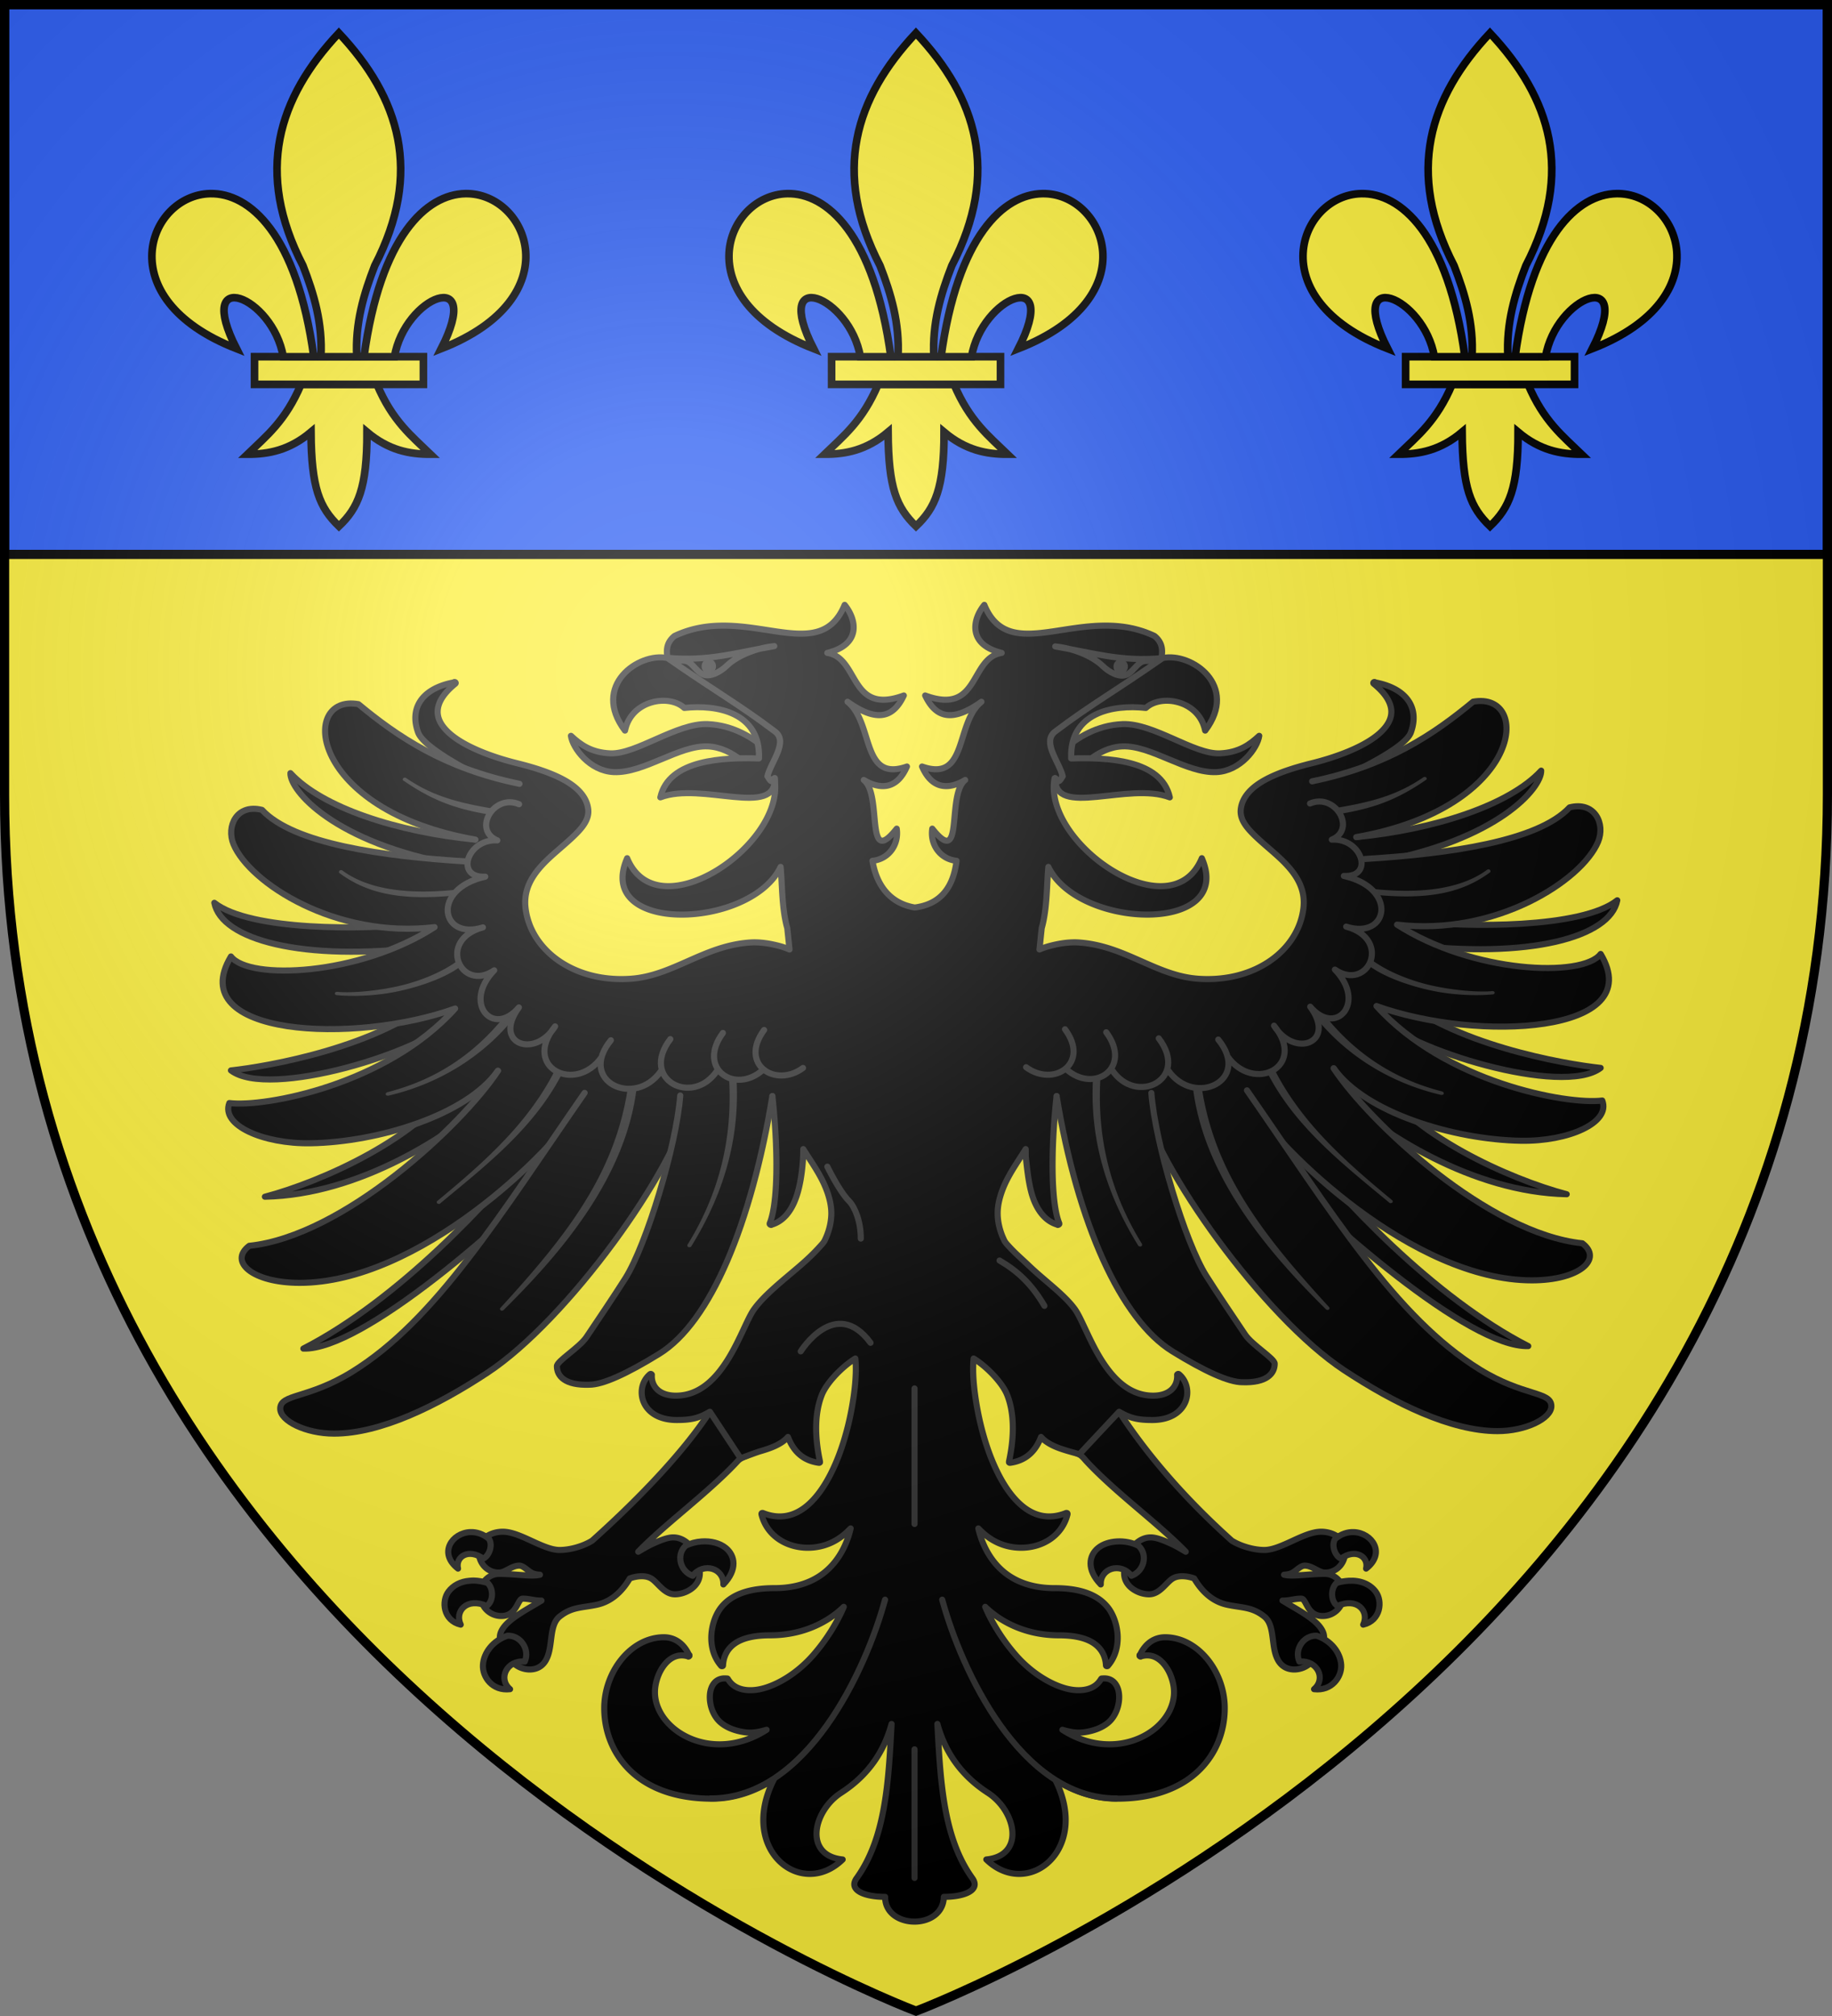 <svg height="660" viewBox="-300 -300 600 660" width="600" xmlns="http://www.w3.org/2000/svg" xmlns:xlink="http://www.w3.org/1999/xlink"><rect x="-300" y="-300" width="600" height="660" fill="#808080" stroke="none"/><radialGradient id="c" cx="-80" cy="-80" gradientUnits="userSpaceOnUse" r="405"><stop offset="0" stop-color="#fff" stop-opacity=".31"/><stop offset=".19" stop-color="#fff" stop-opacity=".25"/><stop offset=".6" stop-color="#6b6b6b" stop-opacity=".125"/><stop offset="1" stop-opacity=".125"/></radialGradient><path d="M-298.5-298.5h597v258.543C298.5 246.291 0 358.5 0 358.5S-298.5 246.291-298.5-39.957z" fill="#fcef3c"/><g stroke="#313131" stroke-linecap="round" stroke-linejoin="round" stroke-width="2.452"><path d="M382.1 393.917c9.435 14.54 23.935 32.686 45.22 51.773 3.716 2.346 9.146 3.796 13.21 3.752 3.25-.035 7.192-1.842 11.158-3.665 3.966-1.824 7.955-3.665 11.515-3.665 2.383 0 4.676.668 6.427 1.832l3.124 7.592c-.734 4.285-4.016 6.982-7.944 6.982-1.46 0-2.777-.789-4.106-1.484-1.33-.695-2.665-1.309-4.107-1.309-.882 0-1.779.564-2.767 1.31-.988.744-1.981 1.66-3.302 2.006-.667.175-1.437.29-2.232.35.293.06.61.129.893.174 3.227.514 9.656-.524 15.442-.524 2.584 0 4.7 1.286 6.07 3.055l.714 8.9c-.318.675-.673 1.33-1.16 1.92a8.336 8.336 0 0 1-6.516 3.055c-1.65 0-2.887-.516-3.839-1.222s-1.621-1.635-2.142-2.53c-.52-.896-.928-1.749-1.34-2.357-.41-.608-.747-.872-1.249-.872-1.628 0-2.944.279-4.374.523-.97.166-1.96.27-3.124.262 1.084.634 2.14 1.295 3.214 1.92 3.148 1.832 6.187 3.639 8.569 5.498 2.382 1.858 4.15 3.815 4.73 5.934.21.761.227 1.504.18 2.269l-5.624 9.599c-1.442 1.37-3.681 2.352-5.98 2.443-2.3.092-4.669-.69-6.25-2.792-1.96-2.609-2.32-6.358-2.766-9.861-.446-3.503-1.037-6.71-3.303-8.552-2.424-1.972-4.653-2.855-7.052-3.404-2.398-.548-4.972-.747-7.944-1.396-5.088-1.11-9.615-4.438-13.211-10.56-2.476-.912-6.14-1.436-8.57 0-1.267.75-2.537 2.272-4.016 3.666-1.48 1.394-3.27 2.705-5.535 2.705-2.249 0-4.74-.824-6.695-2.269-1.954-1.444-3.302-3.56-3.302-6.196 0-.409.062-.812.089-1.221l4.285-10.385c1.693-1.683 3.852-2.792 6.337-2.792 2.175 0 5.298 1.213 8.48 2.705 2.057.964 3.75 2.007 5.535 3.054-10.85-11.264-28.315-23.824-39.99-36.477-.59-.638-1.887-2.429-3.57-2.975zm-164.244 0c-9.434 14.54-25.952 32.686-47.236 51.773-3.717 2.346-9.146 3.796-13.21 3.752-3.251-.035-7.192-1.842-11.158-3.665-3.967-1.824-7.955-3.665-11.515-3.665-2.383 0-4.677.668-6.427 1.832l-3.125 7.592c.734 4.285 4.017 6.982 7.945 6.982 1.46 0 2.777-.789 4.106-1.484 1.329-.695 2.665-1.309 4.106-1.309.882 0 1.779.564 2.767 1.31.988.744 1.982 1.66 3.303 2.006.667.175 1.436.29 2.232.35-.293.06-.61.129-.893.174-3.227.514-9.656-.524-15.443-.524-2.584 0-4.7 1.286-6.07 3.055l-.714 8.9c.319.675.674 1.33 1.16 1.92a8.336 8.336 0 0 0 6.517 3.055c1.649 0 2.886-.516 3.838-1.222s1.622-1.635 2.143-2.53c.52-.896.928-1.749 1.339-2.357.41-.608.747-.872 1.25-.872 1.627 0 2.944.279 4.373.523.97.166 1.961.27 3.124.262-1.083.634-2.14 1.295-3.213 1.92-3.148 1.832-6.187 3.639-8.57 5.498-2.381 1.858-4.15 3.815-4.73 5.934-.21.761-.226 1.504-.179 2.269l5.624 9.599c1.441 1.37 3.68 2.352 5.98 2.443 2.3.092 4.668-.69 6.249-2.792 1.96-2.609 2.321-6.358 2.767-9.861.446-3.503 1.037-6.71 3.303-8.552 2.423-1.972 4.653-2.855 7.051-3.404 2.399-.548 4.973-.747 7.945-1.396 5.087-1.11 9.614-4.438 13.21-10.56 2.476-.912 6.14-1.436 8.57 0 1.268.75 2.538 2.272 4.017 3.666 1.48 1.394 3.27 2.705 5.534 2.705 2.25 0 4.74-.824 6.695-2.269 1.955-1.444 3.303-3.56 3.303-6.196 0-.409-.062-.812-.09-1.221l-4.284-10.385c-1.694-1.683-3.853-2.792-6.338-2.792-2.174 0-5.298 1.213-8.48 2.705-2.057.964-3.75 2.007-5.534 3.054 10.85-11.264 28.315-23.824 39.99-36.477.589-.638 1.887-1.488 3.57-2.035z" transform="matrix(.816 0 0 .815 -245.277 -158.862)"/><path d="M121.683 442.264c-7.33.292-12.937 8.454-4.91 14.661-1.15-4.824 4.28-8.231 10.087-4.014 2.372-.974 4.009-5.43 2.321-7.941-2.38-2.016-5.055-2.803-7.498-2.706zm354.643 0c-2.443-.097-5.117.69-7.498 2.706-1.687 2.511-.05 6.967 2.32 7.94 5.809-4.216 11.239-.809 10.088 4.015 8.027-6.207 2.42-14.369-4.91-14.66zm-261.81 3.753c-2.212.157-4.43.726-6.426 1.745-3.827 3.549-2.242 10.24 2.856 12.043 4.506-5.66 12.63-2.873 12.319 3.49 5.776-5.968 4.716-11.614.982-14.66-2.458-2.004-6.043-2.88-9.73-2.618zm166.745 0c-2.9.163-5.622 1.015-7.588 2.618-3.735 3.046-4.704 8.692 1.071 14.66-.31-6.363 7.813-9.15 12.319-3.49 5.098-1.804 6.683-8.494 2.856-12.043-2.66-1.359-5.759-1.908-8.658-1.745zm-258.15 15.708c-.578-.013-1.149.045-1.696.087-3.645.28-6.582 1.845-8.48 4.363-2.885 3.828-2.154 11.606 4.91 13.265-2.567-5.41 2.546-11.08 10.444-7.505 2.548-1.718 2.974-6.695.357-9.25-1.942-.59-3.8-.923-5.535-.96zm351.162.087c-1.56.092-3.184.348-4.91.873-2.617 2.555-2.19 7.532.358 9.25 7.898-3.576 12.921 2.095 10.354 7.505 7.064-1.659 7.884-9.437 4.999-13.265-2.278-3.022-6.121-4.638-10.801-4.363zM136.59 483.89c-5.678 1.908-9.496 6.699-9.819 11.694-.307 4.745 3.736 10.64 10.89 9.774-4.939-4.156-1.41-11.778 5.892-11.083 2.167-4.859-1.696-10.66-6.963-10.385zm324.83 0c-5.268-.275-9.13 5.526-6.963 10.385 7.302-.695 10.83 6.927 5.89 11.083 7.155.867 11.198-5.029 10.891-9.774-.323-4.995-4.14-9.786-9.819-11.694z" transform="matrix(.816 0 0 .815 -245.277 -158.862)"/><path d="M271.95 69.812c-10.47 25.468-39.63-1.171-68.287 12.48-5.984 4.853-1.35 11.227-1.25 17.365 10.018 5.842 22.068 10.39 32.135 16.144 8.997 9.568 5.398 17.398 5.535 25.744l3.66-2.095c5.049 25.915-46.74 61.904-59.093 32.114-13.335 30.601 49.58 28.622 61.592 3.49.683 7.15.433 16.737 2.678 24.61l.892 8.552c-1.074-.437-2.292-.91-3.749-1.31-3.574-.98-7.903-1.766-12.05-1.483-9.518.652-17.284 4.09-24.816 7.418-7.531 3.329-14.737 6.576-23.208 7.156-22.82 1.561-40.237-11.59-42.132-28.536-1.103-9.856 5.518-16.563 12.229-22.428 3.355-2.932 6.687-5.722 9.194-8.464 2.507-2.743 4.098-5.516 3.75-8.64-.535-4.773-4.013-8.558-9.195-11.519-5.182-2.961-12.007-5.18-19.281-6.981-10.023-2.483-21.152-6.617-27.225-12.043-3.037-2.713-4.874-5.696-4.731-8.988.141-3.293 2.203-6.96 7.051-10.908a.383.383 0 0 0 .09-.088.35.35 0 0 0 .09-.174c0-.03.006-.059 0-.087-.028-.063-.03-.128-.09-.175-.035-.03-.044-.065-.09-.087-.034-.03-.133-.066-.178-.087-.038 0-.053-.006-.09 0-.037 0-.051-.006-.089 0-.036 0-.142.082-.178.087-.092.017-.088.07-.179.087-6.784 1.314-11.229 4.152-13.478 7.767-2.28 3.663-2.276 7.981-.714 12.304 2.27 6.285 22.074 16.577 30.098 20.167a364.523 364.523 0 0 0-4.896 5.004c-92.256 96.17 2.494 143.627 69.044 137.565 23.077-2.102 39.384 3.857 47.95-16.653.865 7.771 1.496 16.758 1.607 25.132.146 10.989-.604 20.993-2.678 26.006 0 .029-.008.058 0 .087 0 .029-.008.058 0 .087 0 .03-.008.059 0 .087.026.063.119.128.178.175.035.03.045.065.09.087.037 0 .052.006.09 0 .034.03.133.065.177.087.037 0 .053.006.09 0 .037 0 .052-.082.09-.087 4.399-1.277 7.414-4.84 9.372-9.6 1.957-4.76 2.902-10.826 3.302-17.19.075-1.197.054-2.368.09-3.579 3.628 5.792 7.282 10.766 9.461 16.755 1.128 3.099 1.905 6.411 1.786 9.687-.128 3.533-1.095 7.097-2.678 10.297-.405.818-1.078 1.494-1.696 2.182-2.59 2.884-5.132 5.309-8.391 8.116-6.516 5.614-14.147 11.536-18.299 17.366-1.305 1.831-2.683 4.87-4.374 8.464-1.691 3.595-3.649 7.718-6.07 11.607-4.843 7.776-11.384 14.573-20.887 14.573-3.217 0-5.693-.878-7.32-2.356-1.627-1.478-2.461-3.57-2.32-5.934a.424.424 0 0 0 0-.087.424.424 0 0 0 0-.088.41.41 0 0 0-.09-.087.443.443 0 0 0-.09-.087.432.432 0 0 0-.178-.087.442.442 0 0 0-.089 0 .442.442 0 0 0-.09 0 .415.415 0 0 0-.088.087.446.446 0 0 0-.09 0c-3.209 2.663-4.21 7.235-2.588 11.17 1.62 3.935 5.93 7.243 13.3 7.243 5.971 0 8.893-.772 13.3-3.316l12.318 18.675c1.684-.547 5.988-2.257 8.123-2.88 4.057-1.183 8.316-2.721 10.89-5.672.486 1.22 1.028 2.4 1.696 3.49 2.16 3.526 5.47 6.178 10.712 6.895.03.003.06.003.09 0 .03.003.059.003.088 0a.435.435 0 0 0 .179-.088.417.417 0 0 0 .09-.087.424.424 0 0 0 0-.087.424.424 0 0 0 0-.087.424.424 0 0 0 0-.087.424.424 0 0 0 0-.088c-2.406-11.183-1.845-20.17.713-26.703 1.962-5.008 8.29-11.46 13.48-14.66.406 3.668.214 8.862-.626 14.922-1.062 7.673-3.077 16.48-6.159 24.434-3.082 7.955-7.177 15.071-12.229 19.46-5.053 4.39-11.063 6.056-18.12 3.23a.442.442 0 0 0-.09 0 .444.444 0 0 0-.089 0 .446.446 0 0 0-.09 0 .43.43 0 0 0-.088.087.442.442 0 0 0-.09 0 .424.424 0 0 0 0 .087.415.415 0 0 0-.089.087.424.424 0 0 0 0 .087.424.424 0 0 0 0 .087.424.424 0 0 0 0 .088c2.223 8.893 10.353 13.438 18.567 13.438 6.83 0 12.43-2.833 16.781-7.33.143-.147.306-.285.447-.436-.983 4.218-2.93 9.297-6.516 13.7-4.673 5.737-12.14 10.298-24.102 10.298-8.423 0-16.55 1.72-21.334 7.68-2.033 2.533-3.615 6.515-3.927 10.82-.312 4.306.674 9.022 3.927 12.741a.43.43 0 0 0 .18.087c.029.003.059.003.088 0 .03.003.06.003.09 0 .03.003.06.003.089 0a.435.435 0 0 0 .178-.087.413.413 0 0 0 .09-.174.424.424 0 0 0 0-.088c.217-3.575 1.708-6.604 4.73-8.726 3.023-2.123 7.64-3.316 14.283-3.316 11.491 0 21.94-4.171 29.457-11.432-2.757 6.56-7.2 13.645-12.497 19.635-5.695 6.44-12.933 11.125-19.37 13.002-3.22.939-6.226 1.095-8.748.524-2.522-.57-4.546-1.881-5.891-4.189a.43.43 0 0 0-.09-.087.411.411 0 0 0-.09-.087.442.442 0 0 0-.088 0 .442.442 0 0 0-.09 0c-2.171-.255-3.862.4-4.998 1.658-1.137 1.258-1.746 3.029-1.875 4.974-.257 3.89 1.272 8.468 4.374 11.083 2.632 2.219 6.404 3.508 10.176 3.927 2.968.329 5.67-.328 8.212-1.047-21.805 14.017-44.81.324-44.81-15.097 0-3.51 1.322-7.8 3.66-10.821 2.338-3.023 5.573-4.796 9.64-3.578a.426.426 0 0 0 .09.087c.03.003.06.003.089 0a.453.453 0 0 0 .09-.087c.029.003.059.003.088 0a.424.424 0 0 0 .09-.088.426.426 0 0 0 .089-.087.508.508 0 0 0 0-.087.508.508 0 0 0 0-.087.508.508 0 0 0 0-.087.508.508 0 0 0 0-.088c-.05-.114-.216-.148-.268-.261-1.767-3.81-5.138-6.894-9.997-6.894-6.612 0-12.65 3.526-16.96 8.813-4.311 5.288-6.963 12.402-6.963 19.635 0 8.922 3.182 17.99 10.176 24.871 6.995 6.88 17.854 11.52 33.028 11.52 9.175 0 17.443-2.987 24.904-7.767-14.415 28.423 11.028 48.385 27.583 32.2-15.69-1.551-11.982-19.45-.625-26.79 11.238-7.265 17.319-16.927 20.262-27.663-1.242 23.664-2.46 45.846-14.014 61.959-3.463 4.829 3.16 7.504 11.426 7.504-.076 13.016 23.231 13.507 23.565 0 8.265 0 14.889-2.675 11.426-7.504-11.553-16.113-12.772-38.295-14.015-61.96 2.944 10.737 9.024 20.4 20.263 27.664 11.357 7.34 15.065 25.239-.625 26.79 16.555 16.185 41.998-3.777 27.583-32.2 7.46 4.78 15.728 7.766 24.904 7.766 15.174 0 26.033-4.639 33.028-11.519 6.994-6.88 10.176-15.949 10.176-24.87 0-7.234-2.652-14.348-6.963-19.636-4.31-5.287-10.348-8.813-16.96-8.813-4.86 0-8.23 3.085-9.997 6.894-.052.113-.219.147-.268.261a.508.508 0 0 0 0 .088.508.508 0 0 0 0 .087.508.508 0 0 0 0 .087.508.508 0 0 0 0 .087.414.414 0 0 0 .09.087.414.414 0 0 0 .088.088c.03.003.06.003.09 0a.442.442 0 0 0 .089.087c.03.003.06.003.09 0a.433.433 0 0 0 .088-.087c4.068-1.218 7.303.555 9.64 3.578 2.339 3.022 3.66 7.31 3.66 10.82 0 15.422-23.004 29.115-44.81 15.098 2.542.719 5.245 1.376 8.213 1.047 3.772-.42 7.544-1.708 10.176-3.927 3.102-2.615 4.631-7.192 4.374-11.083-.13-1.945-.738-3.716-1.875-4.974-1.136-1.259-2.827-1.913-4.999-1.658a.442.442 0 0 0-.089 0 .442.442 0 0 0-.089 0 .418.418 0 0 0-.09.087.435.435 0 0 0-.089.087c-1.345 2.308-3.369 3.618-5.89 4.189-2.523.57-5.53.415-8.749-.524-6.437-1.877-13.675-6.563-19.37-13.002-5.298-5.99-9.74-13.075-12.497-19.635 7.516 7.26 17.966 11.432 29.457 11.432 6.642 0 11.26 1.193 14.282 3.316 3.023 2.122 4.514 5.151 4.731 8.726a.424.424 0 0 0 0 .088.415.415 0 0 0 .09.174.433.433 0 0 0 .178.087c.03.003.06.003.09 0 .028.003.06.003.088 0 .03.003.06.003.09 0a.434.434 0 0 0 .178-.087c3.254-3.72 4.24-8.435 3.928-12.74-.312-4.306-1.895-8.288-3.928-10.822-4.783-5.96-12.91-7.68-21.334-7.679-11.962 0-19.429-4.56-24.1-10.297-3.587-4.404-5.534-9.483-6.517-13.701.141.15.304.289.446.436 4.352 4.497 9.951 7.33 16.782 7.33 8.213 0 16.343-4.545 18.567-13.438a.424.424 0 0 0 0-.088.424.424 0 0 0 0-.087.424.424 0 0 0 0-.087.41.41 0 0 0-.09-.087.424.424 0 0 0 0-.087.442.442 0 0 0-.089 0 .42.42 0 0 0-.089-.088.446.446 0 0 0-.09 0 .445.445 0 0 0-.089 0 .442.442 0 0 0-.089 0c-7.057 2.827-13.068 1.16-18.12-3.228-5.052-4.39-9.147-11.506-12.23-19.46-3.081-7.956-5.096-16.762-6.158-24.435-.84-6.06-1.033-11.254-.625-14.923 5.189 3.201 11.517 9.653 13.478 14.661 2.558 6.532 3.12 15.52.715 26.703a.424.424 0 0 0 0 .088.424.424 0 0 0 0 .087.424.424 0 0 0 0 .087.424.424 0 0 0 0 .087.416.416 0 0 0 .089.087.433.433 0 0 0 .178.088c.03.003.06.003.09 0 .029.003.06.003.089 0 5.242-.717 8.551-3.37 10.711-6.894.669-1.09 1.211-2.27 1.697-3.491 2.574 2.95 6.833 4.489 10.89 5.672 2.135.623 2.784.754 4.467 1.3l15.974-17.095c4.407 2.544 7.329 3.316 13.3 3.316 7.37 0 11.679-3.308 13.3-7.243 1.622-3.935.62-8.507-2.588-11.17a.446.446 0 0 0-.09 0 .413.413 0 0 0-.089-.087.442.442 0 0 0-.09 0 .442.442 0 0 0-.088 0 .433.433 0 0 0-.179.087.446.446 0 0 0-.09.087.416.416 0 0 0-.088.087.424.424 0 0 0 0 .088.424.424 0 0 0 0 .087c.14 2.363-.694 4.456-2.321 5.934-1.627 1.478-4.103 2.356-7.32 2.356-9.503 0-16.044-6.797-20.888-14.573-2.42-3.889-4.378-8.012-6.07-11.607-1.69-3.594-3.068-6.633-4.373-8.464-4.152-5.83-12.228-11.55-18.3-17.366-2.81-2.693-5.8-5.232-8.39-8.116-.618-.688-1.291-1.364-1.696-2.182-1.583-3.2-2.55-6.764-2.678-10.297-.119-3.276.658-6.588 1.785-9.687 2.18-5.989 5.834-10.963 9.462-16.755.036 1.21-.038 2.391.09 3.578.625 5.795 1.345 12.431 3.302 17.192 1.958 4.76 4.973 8.322 9.373 9.599.037.006.052.088.09.087.036.006.052 0 .089 0 .045-.022.143-.056.178-.087.037.006.053 0 .09 0 .044-.022.054-.056.089-.087.06-.047.152-.112.178-.175.008-.028.001-.058 0-.087.008-.029.001-.058 0-.087.008-.029.001-.058 0-.087-2.074-5.013-2.823-15.017-2.678-26.006.112-8.374.742-17.36 1.607-25.132 19.486 47.973 19.815 14.474 44.164 11.96 20.028-2.069 56.222-5.443 77.27-21.464 22.898-17.432 40.682-39.158 39.137-57.732-1.05-12.626-14.847-24.199-22.203-34.695-7.717-11.013.692-27.594-27.145-24.507 8.023-3.59 28.703-13.36 30.973-19.645 1.561-4.323 1.566-8.641-.714-12.304-2.25-3.615-6.694-6.453-13.479-7.767-.09-.017-.086-.07-.178-.087-.036-.006-.142-.088-.179-.087-.037-.006-.052 0-.09 0-.035-.006-.051 0-.089 0-.044.021-.143.056-.178.087-.045.022-.054.056-.09.087-.059.047-.062.112-.089.175-.007.028 0 .058 0 .087.013.065.041.12.09.174.027.036.05.06.09.088 4.847 3.949 6.91 7.615 7.05 10.908.143 3.292-1.693 6.275-4.73 8.988-6.073 5.426-17.202 9.56-27.225 12.043-7.275 1.802-14.1 4.02-19.281 6.981-5.182 2.961-8.66 6.746-9.195 11.52-.348 3.123 1.243 5.896 3.75 8.639 2.507 2.742 5.838 5.532 9.194 8.464 6.71 5.865 13.332 12.572 12.229 22.428-1.896 16.946-19.312 30.097-42.132 28.536-8.471-.58-15.677-3.827-23.209-7.156-7.532-3.329-15.298-6.766-24.815-7.418-4.147-.283-8.477.503-12.05 1.484-1.457.4-2.675.872-3.75 1.309l.893-8.552c2.245-7.873 1.995-17.46 2.678-24.61 12.011 25.132 74.926 27.111 61.592-3.49-12.353 29.79-64.142-6.2-59.093-32.114l3.66 2.095c-1.6-9.546-4.165-19.362 5.535-25.744 10.066-5.754 22.117-10.302 32.134-16.144.101-6.138 4.734-12.512-1.25-17.366-28.656-13.65-57.816 12.989-68.286-12.479-4.714 5.744-6.916 15.873 6.963 19.286-12.981 1.99-8.692 25.202-30.707 17.104 4.643 9.865 11.774 10.22 22.584 2.53-10.603 8.528-5.347 32.496-23.834 26.006 4.036 9.307 10.745 9.301 17.317 5.41-7.62 5.915-.248 35.966-13.21 19.548-.981 6.293 3.13 12.26 9.73 12.915-1.212 10.046-5.9 17.39-16.782 18.763-10.536-1.806-15.45-9.653-16.96-18.763 6.598-.655 10.71-6.622 9.73-12.915-12.963 16.418-5.59-13.633-13.212-19.548 6.573 3.891 13.282 3.897 17.317-5.41-18.487 6.49-13.23-17.478-23.833-26.005 10.81 7.69 17.94 7.334 22.584-2.531-22.015 8.098-17.726-15.113-30.707-17.104 13.878-3.413 11.677-13.542 6.963-19.286z" transform="matrix(.816 0 0 .815 -245.277 -158.862)"/><path d="M109.073 226.622c-23.653 20.844-68.68 28.583-83.443 30.187 15.212 11.653 77.125-7.227 90.54-21.23m.739 24.35c-15.095 23.866-54.71 41.55-77.653 47.613 38.007-.769 74.298-24.641 91.399-40.174m16.64 19.343c-16.561 21.683-54.593 62.36-92.605 81.835 23.378.763 81.528-49.508 110.933-81.091m-66.228-89.527c-19.486 2.431-66.154 2.927-80.432-8.459 2.806 14.758 35.014 23.817 84.733 17.747m20-43.124c-31.06-3.025-61.295-12.717-74.195-26.703-.237 6.765 17.012 27.91 66.478 36.9" transform="matrix(.816 0 0 .815 -245.277 -158.862)"/><path d="M141.439 141.685c-30.284-6.258-48.926-18.968-64.625-31.995-23.844-4.286-20.208 42.528 46.883 54.402m-3.441 8.791c-33.728-2.09-69.489-7.082-82.153-20.733-10.164-2.575-14.45 6.608-11.437 13.827 6.476 15.52 41.065 37.998 80.686 33.278m0 0c-30.283 19.506-74.46 21.424-81.722 11.776-19.275 32.21 49.602 35.472 89.982 20.92m0 0c-27.643 30.67-76.392 39.738-90.627 37.961-3.464 8.857 13.453 16.48 32.674 16.156 26.936-.453 62.62-11.298 75.07-29.093" transform="matrix(.816 0 0 .815 -245.277 -158.862)"/><path d="M132.825 256.952c-14.715 22.233-62.267 66.424-99.84 70.305-8.358 6.3 1.162 14.879 20.258 14.879 47.182 0 100.837-51.3 114.309-73.28" transform="matrix(.816 0 0 .815 -245.277 -158.862)"/><path d="M167.584 265.816c-34.224 49.407-59.62 91.262-93.456 112.141-17.677 10.908-28.714 8.682-28.714 14.746 0 4.93 10.314 9.998 21.616 9.998 18.598 0 41.258-11.055 61.57-24.468 32.21-21.27 75.27-81.394 81.278-108.753" transform="matrix(.816 0 0 .815 -245.277 -158.862)"/><path d="M205.961 266.878c-1.568 20.33-13.568 59.946-22.01 73.398-3.963 6.314-12.059 18.34-15.603 23.612-2.903 4.318-11.89 9.636-11.89 11.726 0 3.966 3.182 7.788 13.023 7.44 5.391 0 14.937-4.307 28.04-12.398 20.6-12.72 36.959-52.165 45.418-103.536M491.936 225.619c23.652 20.844 68.68 28.582 83.442 30.186-15.212 11.653-77.125-7.227-90.54-21.23m-.738 24.35c15.094 23.866 54.71 41.55 77.652 47.613-38.006-.768-74.298-24.641-91.399-40.174m-16.64 19.343c16.562 21.683 54.593 62.36 92.605 81.836-23.377.762-81.528-49.509-110.932-81.092m66.227-89.526c19.487 2.43 66.154 2.927 80.432-8.46-2.806 14.758-35.014 23.817-84.733 17.748m-20-43.124c31.061-3.026 61.296-12.717 74.195-26.704.237 6.765-17.011 27.91-66.477 36.901" transform="matrix(.816 0 0 .815 -245.277 -158.862)"/><path d="M459.57 140.682c30.283-6.258 48.925-18.969 64.624-31.996 23.844-4.286 20.208 42.528-46.882 54.403m3.44 8.79c33.728-2.089 69.49-7.082 82.153-20.732 10.164-2.576 14.45 6.607 11.437 13.826-6.476 15.52-41.065 37.998-80.686 33.278m0 0c30.284 19.506 74.46 21.425 81.722 11.777 19.276 32.21-49.602 35.471-89.982 20.92m0 0c27.644 30.67 76.392 39.737 90.628 37.96 3.463 8.857-13.453 16.48-32.675 16.156-26.935-.453-62.62-11.297-75.07-29.093" transform="matrix(.816 0 0 .815 -245.277 -158.862)"/><path d="M468.183 255.949c14.716 22.233 62.268 66.423 99.84 70.304 8.358 6.3-1.162 14.88-20.258 14.88-47.182 0-100.836-51.3-114.309-73.281" transform="matrix(.816 0 0 .815 -245.277 -158.862)"/><path d="M433.425 264.812c34.224 49.407 59.62 91.263 93.456 112.142 17.677 10.907 28.713 8.682 28.713 14.745 0 4.93-10.314 9.998-21.616 9.998-18.597 0-41.258-11.054-61.57-24.468-32.21-21.27-75.27-81.393-81.278-108.752" transform="matrix(.816 0 0 .815 -245.277 -158.862)"/><path d="M395.047 265.874c1.568 20.33 13.568 59.946 22.01 73.398 3.963 6.315 12.06 18.34 15.603 23.612 2.903 4.318 11.89 9.636 11.89 11.726 0 3.966-3.182 7.788-13.023 7.44-5.391 0-14.936-4.307-28.04-12.398-20.6-12.72-38.01-51.161-46.47-102.532" transform="matrix(.816 0 0 .815 -245.277 -158.862)"/><g stroke-width="2.171"><path d="M426.21 184.8c-3.216 3.068-7.04 6.022-13.815 6.314-9.142.394-23.327-10.99-34.205-10.521-9.031.389-15.934 4.989-20.436 8.99l1.92 11.193c2.71-3.464 9.337-11.768 18.513-12.164 10.08-.434 22.395 9.705 32.964 9.25 8.481-.365 14.441-8.606 15.058-13.061zm-241.596.002c3.215 3.067 7.039 6.02 13.814 6.313 9.143.393 23.327-10.99 34.205-10.522 9.032.39 15.934 4.99 20.437 8.991l-1.92 11.193c-2.71-3.464-9.338-11.769-18.514-12.164-10.08-.434-22.395 9.705-32.964 9.25-8.481-.365-14.44-8.607-15.058-13.061z" transform="matrix(.933 0 0 .91 -285.252 -227.283)"/><path d="M392.34 156.825c10.084-2.156 26.85 9.91 14.907 26.115-2.153-11.014-15.526-13.246-20.832-8.156-11.544-1.313-26.86 1.684-26.195 18.177 12.116-.395 31.646.202 34.6 13.999-14.594-5.722-40.72 7.587-40.19-6.942 1.137 2.64 2.025.069 2.61-.657-1.232-5.165-7.439-12.393-2.653-16.09 13.02-10.056 20.11-13.868 37.753-26.446zm-173.857.001c-10.084-2.157-26.85 9.91-14.906 26.114 2.152-11.013 15.525-13.245 20.83-8.156 11.545-1.312 26.86 1.685 26.196 18.177-12.116-.394-31.646.202-34.6 14 14.594-5.722 40.72 7.587 40.19-6.942-1.137 2.639-2.025.068-2.61-.657 1.232-5.165 7.439-12.393 2.653-16.09-13.02-10.057-20.109-13.868-37.753-26.446z" fill-rule="evenodd" transform="matrix(.933 0 0 .91 -285.252 -227.283)"/></g><path d="M-94.365 56.087c-4.24 27.973-19.673 48.065-41.754 72.102a.494.494 0 0 0-.127.437c.019.074.056.144.108.207.026.049.06.094.101.135.079.058.172.1.274.123.086.008.174.001.258-.018a.75.75 0 0 0 .415-.173c.029-.023.052-.051.078-.077 17.783-17.61 39.918-42.651 43.516-72.657l-2.869-.079zm33.117-3.457c1.32 20.392-3.429 38.47-13.589 54.87a.5.5 0 0 0 .007.07.48.48 0 0 0-.056.29c.02.074.057.145.11.207.081.12.215.212.373.258a.833.833 0 0 0 .344-.024.774.774 0 0 0 .251-.09c.06-.02.115-.049.165-.083a.517.517 0 0 0 .07-.148c10.259-16.558 16.075-34.862 14.742-55.452l-2.417.103zM-118 49.893c-8.876 17.83-23.502 30.636-38.75 43.263a.543.543 0 0 0-.08.077.494.494 0 0 0-.126.437c.02.074.056.144.109.207.025.049.06.094.1.135a.799.799 0 0 0 .446.11.833.833 0 0 0 .344-.024.612.612 0 0 0 .157-.154c15.25-12.627 31.237-25.079 40.236-43.156l-2.436-.895zm-14.405-17.02-2.817.416c-8.88 10.83-20.848 19.946-37.992 24.293a.542.542 0 0 0-.078.077.695.695 0 0 0-.165.083.542.542 0 0 0-.079.077.528.528 0 0 0 .083.78.783.783 0 0 0 .18.058c.083.032.174.05.266.052.086.007.174 0 .258-.019 17.778-4.17 31.525-13.765 40.542-24.762l-.199-1.056zm-17.39-18.59c-5.493 4.166-13.696 7.363-21.25 8.883-7.556 1.52-14.7 1.921-18.476 1.545a.837.837 0 0 0-.258.019.75.75 0 0 0-.415.173.494.494 0 0 0-.127.437c.02.074.056.144.109.206.124.15.327.24.546.247 4.08.406 11.602.444 19.302-1.105 7.7-1.55 16.349-4.575 21.303-8.387l-.735-2.017zm-38.644-29.43a.7.7 0 0 0-.408.243.52.52 0 0 0-.07.148.49.49 0 0 0-.064.219c0 .156.079.305.217.412 8.915 6.55 19.727 9.012 37.493 7.318l2.292-2.092c-17.261 2.016-30.418.105-38.835-6.08a.671.671 0 0 0-.094-.064.78.78 0 0 0-.18-.058.822.822 0 0 0-.351-.046zm20.885-30.27a.7.7 0 0 0-.408.243.517.517 0 0 0-.071.148.48.48 0 0 0-.056.29c.02.073.056.144.109.206a.674.674 0 0 0 .187.13c9.189 6.289 16.592 9.206 28.534 11.162l1.884-1.849C-149.21-37.025-158-39.136-166.93-45.248a.67.67 0 0 0-.093-.065.78.78 0 0 0-.18-.058.822.822 0 0 0-.351-.046zM93.55 55.845c4.24 27.973 19.673 48.065 41.755 72.102.113.125.159.283.127.437a.524.524 0 0 1-.11.207.562.562 0 0 1-.1.135.744.744 0 0 1-.273.123.837.837 0 0 1-.258-.018.75.75 0 0 1-.416-.173c-.029-.023-.052-.051-.078-.077-17.783-17.61-39.918-42.651-43.516-72.657l2.87-.079zm-33.117-3.457c-1.32 20.392 3.429 38.47 13.59 54.87a.5.5 0 0 1-.008.07c.049.091.068.191.056.29a.525.525 0 0 1-.109.207.675.675 0 0 1-.374.258.833.833 0 0 1-.344-.024.774.774 0 0 1-.25-.09.698.698 0 0 1-.165-.083.517.517 0 0 1-.071-.148C62.5 91.181 56.683 72.877 58.017 52.287l2.416.103zm56.752-2.737c8.877 17.83 23.502 30.636 38.75 43.263.03.023.056.05.08.077.113.125.159.283.126.437a.524.524 0 0 1-.108.207.566.566 0 0 1-.102.135.799.799 0 0 1-.445.11.833.833 0 0 1-.344-.024.612.612 0 0 1-.157-.154c-15.249-12.627-31.237-25.079-40.235-43.156l2.435-.895zm14.406-17.02 2.816.416c8.88 10.83 20.848 19.946 37.992 24.293.03.023.055.05.079.077.059.02.114.05.164.083.03.023.055.05.079.077a.528.528 0 0 1-.083.78.783.783 0 0 1-.18.058.813.813 0 0 1-.265.052.837.837 0 0 1-.258-.019c-17.78-4.17-31.526-13.765-40.543-24.762l.199-1.056zm17.39-18.59c5.492 4.166 13.695 7.363 21.25 8.883 7.555 1.52 14.698 1.921 18.475 1.545a.837.837 0 0 1 .258.019.75.75 0 0 1 .415.173c.114.125.16.283.127.437a.524.524 0 0 1-.108.206.738.738 0 0 1-.547.247c-4.08.406-11.602.444-19.302-1.105-7.7-1.55-16.348-4.575-21.303-8.387l.735-2.017zm38.643-29.43a.7.7 0 0 1 .408.243.519.519 0 0 1 .071.148.49.49 0 0 1 .063.218c0 .157-.079.306-.217.413-8.915 6.55-19.727 9.012-37.493 7.318l-2.292-2.092c17.261 2.016 30.418.105 38.835-6.08a.671.671 0 0 1 .094-.064.783.783 0 0 1 .18-.058.822.822 0 0 1 .351-.046zm-20.884-30.27a.7.7 0 0 1 .407.243.517.517 0 0 1 .071.148c.05.09.069.19.056.29a.524.524 0 0 1-.108.206.674.674 0 0 1-.188.129c-9.189 6.29-16.592 9.207-28.533 11.163l-1.885-1.85c11.835-1.937 20.624-4.048 29.555-10.16a.67.67 0 0 1 .093-.065.78.78 0 0 1 .18-.058.822.822 0 0 1 .352-.046z" fill="#313131" stroke="none"/><path d="M239.617 240.572c-10.209 13.777 4.53 23.478 15.617 15.248m-32.161-14.054c-10.649 14.37 4.978 24.958 16.16 14.733m-37.25-12.274c-12.507 16.372 9.13 27.423 18.866 12.537m-42.735-12.065c-13.463 16.442 9.548 27.394 20.043 12.452M141.28 149.882c-10.155-4.378-18.805 10.354-8.743 14.518-12.106-.702-17.195 15.22-4.84 14.585-21.94 4.92-17.874 25.788-.925 20.36-18.709 5.013-8.818 26.393 4.52 17.257-12.86 13.256-.396 27.11 9.908 14.903-10.655 14.525 6.25 20.83 14.536 7.62-13.463 16.441 8.168 27.291 18.663 12.35m185.993-11.199c10.209 13.777-4.53 23.479-15.616 15.248m32.16-14.054c10.649 14.37-4.978 24.958-16.16 14.734m37.25-12.275c12.507 16.372-9.13 27.424-18.866 12.537m42.735-12.064c13.463 16.44-9.548 27.393-20.043 12.451m56.876-107.267c10.155-4.377 18.805 10.354 8.743 14.518 12.106-.702 17.195 15.22 4.84 14.585 21.94 4.92 17.874 25.788.925 20.36 18.709 5.013 8.818 26.393-4.52 17.257 12.86 13.256.396 27.11-9.908 14.903 10.655 14.525-6.25 20.831-14.536 7.62 13.463 16.441-8.168 27.291-18.662 12.35" fill="none" transform="matrix(.816 0 0 .815 -245.277 -158.862)"/><path d="M399.3 91.204c-16.615 1.471-27.038-2.023-42.842-4.713 6.91.684 14.763 3.714 19.011 7.822 2.59 2.505 6.849 4.955 9.883 3.434 2.253-1.13 3.855-4.144 5.863-5.051 2.007-.908 4.421.29 8.085-1.492zm-198.432-.125c16.615 1.471 27.038-2.023 42.842-4.713-6.909.684-14.762 3.714-19.01 7.822-2.591 2.505-6.85 4.955-9.884 3.434-2.252-1.13-3.854-4.144-5.862-5.051-2.008-.908-4.422.29-8.086-1.492z" fill-rule="evenodd" transform="matrix(.816 0 0 .815 -245.277 -158.862)"/><path d="M265.006 295.462s4.788 9.903 8.714 13.83c2.262 2.261 4.748 8.155 4.706 15.073m-24.11 45.294s13.955-22.425 28.025-3.437m51.782-33.049c7.074 4.155 12.702 9.178 18.002 18.204M300 384.552v54.454m0 142.178V529.51m-81.751 19.735c38.57 0 62.256-51.63 69.92-79.835m92.855 79.835c-38.57 0-62.256-51.63-69.92-79.835" transform="matrix(.816 0 0 .815 -245.277 -158.862)"/><path d="M-381.081 94.593a1.66 1.793 0 0 1-1.66 1.793 1.66 1.793 0 0 1-1.66-1.793 1.66 1.793 0 0 1 1.66-1.793 1.66 1.793 0 0 1 1.66 1.793zm161.994-.125a1.66 1.793 0 0 0 1.66 1.793 1.66 1.793 0 0 0 1.66-1.793 1.66 1.793 0 0 0-1.66-1.793 1.66 1.793 0 0 0-1.66 1.793z" fill="#313131" transform="matrix(-.816 0 0 .815 -245.277 -158.862)"/></g><g transform="translate(-300 -300)"><path d="M1.5 1.5h597v180H1.5z" fill="#2b5df2" stroke="#000" stroke-width="3"/><g id="a" fill="#fcef3c" stroke="#000" stroke-width="1.317"><path d="M29.739 62.946c-2.69 6.35-6.016 8.922-9.244 12.043 3.619.016 7.225-.679 10.963-3.814.064 9.675 1.458 12.982 4.819 16.232 3.323-3.149 4.859-6.547 4.847-16.232 3.738 3.135 7.335 3.83 10.954 3.814-3.228-3.121-6.545-5.693-9.235-12.043z" fill-rule="evenodd" transform="matrix(1.897 0 0 1.899 42.18 6.294)"/><path d="M21.707 58.178h29.159v4.772H21.707z" transform="matrix(1.897 0 0 1.899 42.18 6.294)"/><path d="M126.281 7.938C91.34 45.032 77.89 87.763 105.656 141.28c6.342 16.259 11.339 33.045 10.313 52.25h20.625c-1.026-19.205 3.97-35.991 10.312-52.25 27.767-53.518 14.317-96.249-20.625-133.344z" fill-rule="evenodd" stroke-width="4.382" transform="matrix(.57 0 0 .571 38.997 6.294)"/><path d="M52.25 100c-35.235.845-58.727 60.018 15.219 88.875-24.44-47.874 20.895-30.132 26.875 4.656h17.531c-9.68-70.66-37.052-94.073-59.625-93.531zM198.969 100c-22.302.418-48.765 24.284-58.25 93.531h17.5c5.98-34.788 51.346-52.53 26.906-4.656 74.894-29.227 49.821-89.549 13.844-88.875z" fill-rule="evenodd" stroke-width="4.382" transform="matrix(.57 0 0 .571 38.997 6.294)"/></g><use id="b" height="100%" transform="translate(189)" width="100%" xlink:href="#a"/><use height="100%" transform="translate(188)" width="100%" xlink:href="#b"/></g><path d="M-298.5-298.5h597V-40C298.5 246.2 0 358.39 0 358.39S-298.5 246.2-298.5-40z" fill="url(#c)"/><path d="M-298.5-298.5h597v258.503C298.5 246.206 0 358.398 0 358.398S-298.5 246.206-298.5-39.997z" fill="none" stroke="#000" stroke-width="3"/></svg>